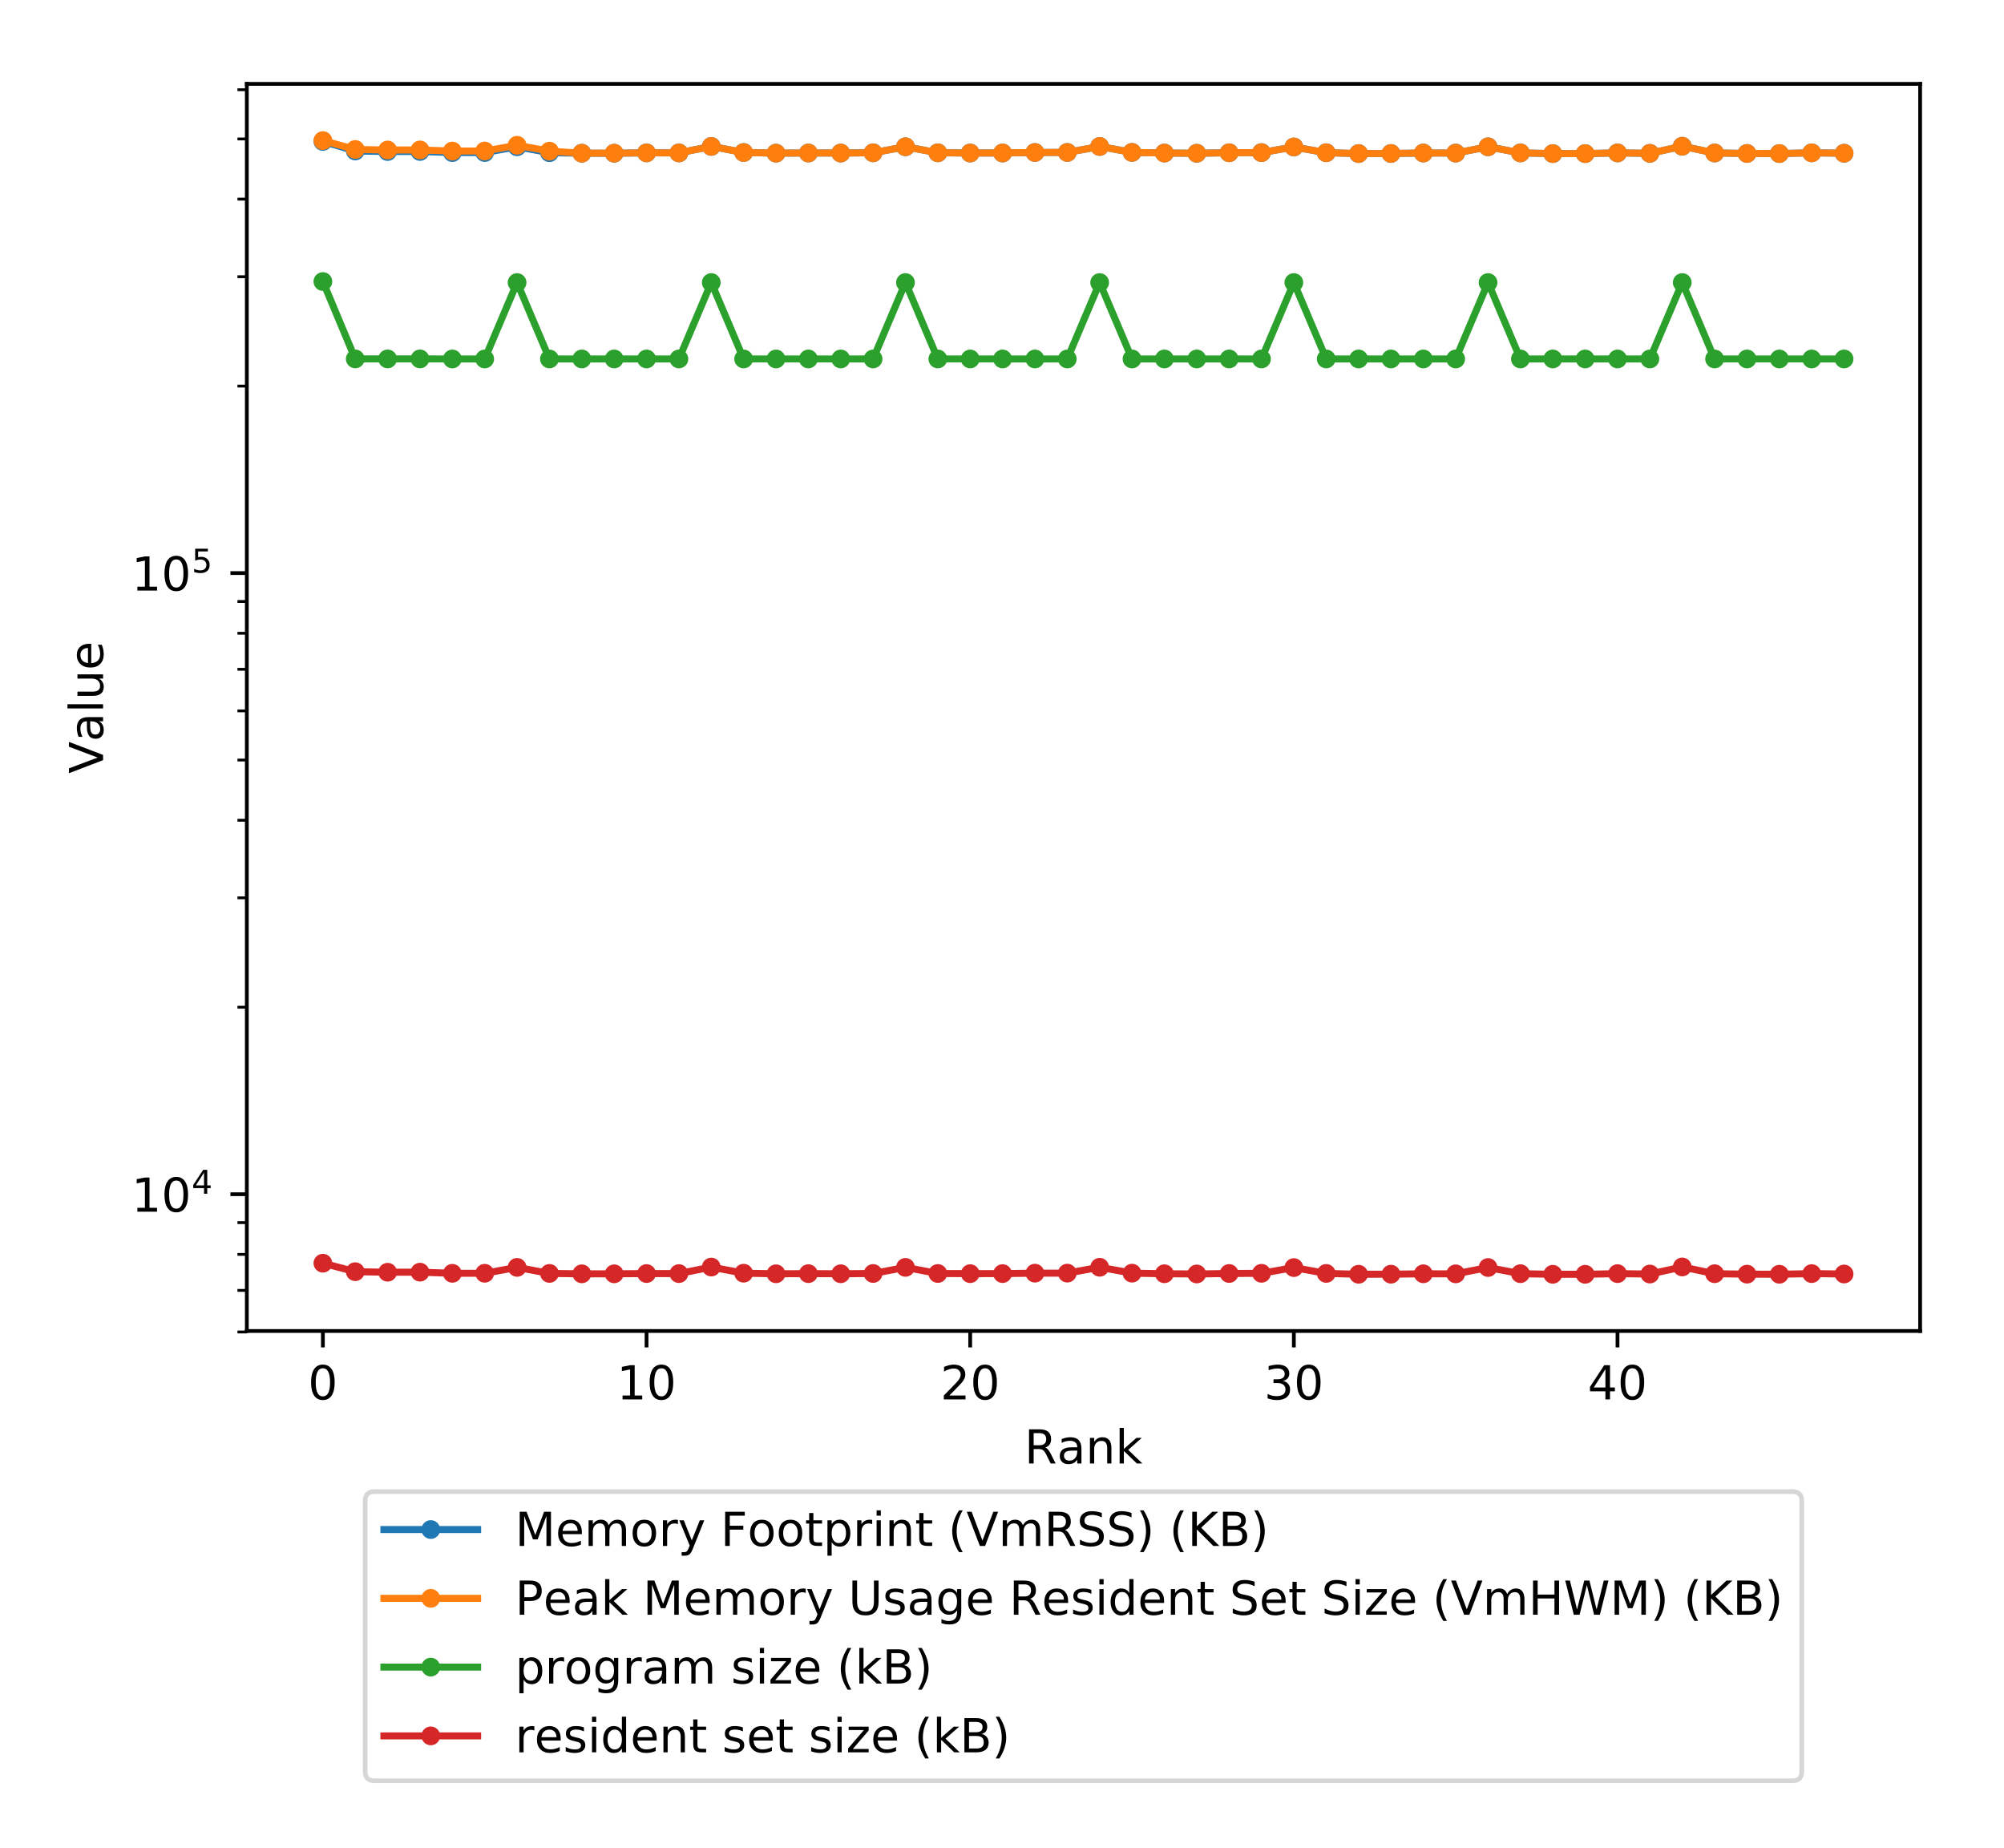 <?xml version="1.0" encoding="utf-8" standalone="no"?>
<!DOCTYPE svg PUBLIC "-//W3C//DTD SVG 1.1//EN"
  "http://www.w3.org/Graphics/SVG/1.1/DTD/svg11.dtd">
<!-- Created with matplotlib (http://matplotlib.org/) -->
<svg height="394.397pt" version="1.1" viewBox="0 0 427.698 394.397" width="427.698pt" xmlns="http://www.w3.org/2000/svg" xmlns:xlink="http://www.w3.org/1999/xlink">
 <defs>
  <style type="text/css">
*{stroke-linecap:butt;stroke-linejoin:round;}
  </style>
 </defs>
 <g id="figure_1">
  <g id="patch_1">
   <path d="M 0 394.397 
L 427.698 394.397 
L 427.698 0 
L 0 0 
z
" style="fill:#ffffff;"/>
  </g>
  <g id="axes_1">
   <g id="patch_2">
    <path d="M 52.678 284.012 
L 409.798 284.012 
L 409.798 17.9 
L 52.678 17.9 
z
" style="fill:#ffffff;"/>
   </g>
   <g id="matplotlib.axis_1">
    <g id="xtick_1">
     <g id="line2d_1">
      <defs>
       <path d="M 0 0 
L 0 3.5 
" id="mf20b7a907f" style="stroke:#000000;stroke-width:0.8;"/>
      </defs>
      <g>
       <use style="stroke:#000000;stroke-width:0.8;" x="68.911" xlink:href="#mf20b7a907f" y="284.012"/>
      </g>
     </g>
     <g id="text_1">
      <!-- 0 -->
      <defs>
       <path d="M 31.781 66.406 
Q 24.172 66.406 20.328 58.906 
Q 16.5 51.422 16.5 36.375 
Q 16.5 21.391 20.328 13.891 
Q 24.172 6.391 31.781 6.391 
Q 39.453 6.391 43.281 13.891 
Q 47.125 21.391 47.125 36.375 
Q 47.125 51.422 43.281 58.906 
Q 39.453 66.406 31.781 66.406 
z
M 31.781 74.219 
Q 44.047 74.219 50.516 64.516 
Q 56.984 54.828 56.984 36.375 
Q 56.984 17.969 50.516 8.266 
Q 44.047 -1.422 31.781 -1.422 
Q 19.531 -1.422 13.062 8.266 
Q 6.594 17.969 6.594 36.375 
Q 6.594 54.828 13.062 64.516 
Q 19.531 74.219 31.781 74.219 
z
" id="DejaVuSans-30"/>
      </defs>
      <g transform="translate(65.73 298.61)scale(0.1 -0.1)">
       <use xlink:href="#DejaVuSans-30"/>
      </g>
     </g>
    </g>
    <g id="xtick_2">
     <g id="line2d_2">
      <g>
       <use style="stroke:#000000;stroke-width:0.8;" x="137.986" xlink:href="#mf20b7a907f" y="284.012"/>
      </g>
     </g>
     <g id="text_2">
      <!-- 10 -->
      <defs>
       <path d="M 12.406 8.297 
L 28.516 8.297 
L 28.516 63.922 
L 10.984 60.406 
L 10.984 69.391 
L 28.422 72.906 
L 38.281 72.906 
L 38.281 8.297 
L 54.391 8.297 
L 54.391 0 
L 12.406 0 
z
" id="DejaVuSans-31"/>
      </defs>
      <g transform="translate(131.624 298.61)scale(0.1 -0.1)">
       <use xlink:href="#DejaVuSans-31"/>
       <use x="63.623" xlink:href="#DejaVuSans-30"/>
      </g>
     </g>
    </g>
    <g id="xtick_3">
     <g id="line2d_3">
      <g>
       <use style="stroke:#000000;stroke-width:0.8;" x="207.062" xlink:href="#mf20b7a907f" y="284.012"/>
      </g>
     </g>
     <g id="text_3">
      <!-- 20 -->
      <defs>
       <path d="M 19.188 8.297 
L 53.609 8.297 
L 53.609 0 
L 7.328 0 
L 7.328 8.297 
Q 12.938 14.109 22.625 23.891 
Q 32.328 33.688 34.812 36.531 
Q 39.547 41.844 41.422 45.531 
Q 43.312 49.219 43.312 52.781 
Q 43.312 58.594 39.234 62.25 
Q 35.156 65.922 28.609 65.922 
Q 23.969 65.922 18.812 64.312 
Q 13.672 62.703 7.812 59.422 
L 7.812 69.391 
Q 13.766 71.781 18.938 73 
Q 24.125 74.219 28.422 74.219 
Q 39.75 74.219 46.484 68.547 
Q 53.219 62.891 53.219 53.422 
Q 53.219 48.922 51.531 44.891 
Q 49.859 40.875 45.406 35.406 
Q 44.188 33.984 37.641 27.219 
Q 31.109 20.453 19.188 8.297 
z
" id="DejaVuSans-32"/>
      </defs>
      <g transform="translate(200.699 298.61)scale(0.1 -0.1)">
       <use xlink:href="#DejaVuSans-32"/>
       <use x="63.623" xlink:href="#DejaVuSans-30"/>
      </g>
     </g>
    </g>
    <g id="xtick_4">
     <g id="line2d_4">
      <g>
       <use style="stroke:#000000;stroke-width:0.8;" x="276.137" xlink:href="#mf20b7a907f" y="284.012"/>
      </g>
     </g>
     <g id="text_4">
      <!-- 30 -->
      <defs>
       <path d="M 40.578 39.312 
Q 47.656 37.797 51.625 33 
Q 55.609 28.219 55.609 21.188 
Q 55.609 10.406 48.188 4.484 
Q 40.766 -1.422 27.094 -1.422 
Q 22.516 -1.422 17.656 -0.516 
Q 12.797 0.391 7.625 2.203 
L 7.625 11.719 
Q 11.719 9.328 16.594 8.109 
Q 21.484 6.891 26.812 6.891 
Q 36.078 6.891 40.938 10.547 
Q 45.797 14.203 45.797 21.188 
Q 45.797 27.641 41.281 31.266 
Q 36.766 34.906 28.719 34.906 
L 20.219 34.906 
L 20.219 43.016 
L 29.109 43.016 
Q 36.375 43.016 40.234 45.922 
Q 44.094 48.828 44.094 54.297 
Q 44.094 59.906 40.109 62.906 
Q 36.141 65.922 28.719 65.922 
Q 24.656 65.922 20.016 65.031 
Q 15.375 64.156 9.812 62.312 
L 9.812 71.094 
Q 15.438 72.656 20.344 73.438 
Q 25.25 74.219 29.594 74.219 
Q 40.828 74.219 47.359 69.109 
Q 53.906 64.016 53.906 55.328 
Q 53.906 49.266 50.438 45.094 
Q 46.969 40.922 40.578 39.312 
z
" id="DejaVuSans-33"/>
      </defs>
      <g transform="translate(269.775 298.61)scale(0.1 -0.1)">
       <use xlink:href="#DejaVuSans-33"/>
       <use x="63.623" xlink:href="#DejaVuSans-30"/>
      </g>
     </g>
    </g>
    <g id="xtick_5">
     <g id="line2d_5">
      <g>
       <use style="stroke:#000000;stroke-width:0.8;" x="345.213" xlink:href="#mf20b7a907f" y="284.012"/>
      </g>
     </g>
     <g id="text_5">
      <!-- 40 -->
      <defs>
       <path d="M 37.797 64.312 
L 12.891 25.391 
L 37.797 25.391 
z
M 35.203 72.906 
L 47.609 72.906 
L 47.609 25.391 
L 58.016 25.391 
L 58.016 17.188 
L 47.609 17.188 
L 47.609 0 
L 37.797 0 
L 37.797 17.188 
L 4.891 17.188 
L 4.891 26.703 
z
" id="DejaVuSans-34"/>
      </defs>
      <g transform="translate(338.85 298.61)scale(0.1 -0.1)">
       <use xlink:href="#DejaVuSans-34"/>
       <use x="63.623" xlink:href="#DejaVuSans-30"/>
      </g>
     </g>
    </g>
    <g id="text_6">
     <!-- Rank -->
     <defs>
      <path d="M 44.391 34.188 
Q 47.562 33.109 50.562 29.594 
Q 53.562 26.078 56.594 19.922 
L 66.609 0 
L 56 0 
L 46.688 18.703 
Q 43.062 26.031 39.672 28.422 
Q 36.281 30.812 30.422 30.812 
L 19.672 30.812 
L 19.672 0 
L 9.812 0 
L 9.812 72.906 
L 32.078 72.906 
Q 44.578 72.906 50.734 67.672 
Q 56.891 62.453 56.891 51.906 
Q 56.891 45.016 53.688 40.469 
Q 50.484 35.938 44.391 34.188 
z
M 19.672 64.797 
L 19.672 38.922 
L 32.078 38.922 
Q 39.203 38.922 42.844 42.219 
Q 46.484 45.516 46.484 51.906 
Q 46.484 58.297 42.844 61.547 
Q 39.203 64.797 32.078 64.797 
z
" id="DejaVuSans-52"/>
      <path d="M 34.281 27.484 
Q 23.391 27.484 19.188 25 
Q 14.984 22.516 14.984 16.5 
Q 14.984 11.719 18.141 8.906 
Q 21.297 6.109 26.703 6.109 
Q 34.188 6.109 38.703 11.406 
Q 43.219 16.703 43.219 25.484 
L 43.219 27.484 
z
M 52.203 31.203 
L 52.203 0 
L 43.219 0 
L 43.219 8.297 
Q 40.141 3.328 35.547 0.953 
Q 30.953 -1.422 24.312 -1.422 
Q 15.922 -1.422 10.953 3.297 
Q 6 8.016 6 15.922 
Q 6 25.141 12.172 29.828 
Q 18.359 34.516 30.609 34.516 
L 43.219 34.516 
L 43.219 35.406 
Q 43.219 41.609 39.141 45 
Q 35.062 48.391 27.688 48.391 
Q 23 48.391 18.547 47.266 
Q 14.109 46.141 10.016 43.891 
L 10.016 52.203 
Q 14.938 54.109 19.578 55.047 
Q 24.219 56 28.609 56 
Q 40.484 56 46.344 49.844 
Q 52.203 43.703 52.203 31.203 
z
" id="DejaVuSans-61"/>
      <path d="M 54.891 33.016 
L 54.891 0 
L 45.906 0 
L 45.906 32.719 
Q 45.906 40.484 42.875 44.328 
Q 39.844 48.188 33.797 48.188 
Q 26.516 48.188 22.312 43.547 
Q 18.109 38.922 18.109 30.906 
L 18.109 0 
L 9.078 0 
L 9.078 54.688 
L 18.109 54.688 
L 18.109 46.188 
Q 21.344 51.125 25.703 53.562 
Q 30.078 56 35.797 56 
Q 45.219 56 50.047 50.172 
Q 54.891 44.344 54.891 33.016 
z
" id="DejaVuSans-6e"/>
      <path d="M 9.078 75.984 
L 18.109 75.984 
L 18.109 31.109 
L 44.922 54.688 
L 56.391 54.688 
L 27.391 29.109 
L 57.625 0 
L 45.906 0 
L 18.109 26.703 
L 18.109 0 
L 9.078 0 
z
" id="DejaVuSans-6b"/>
     </defs>
     <g transform="translate(218.637 312.289)scale(0.1 -0.1)">
      <use xlink:href="#DejaVuSans-52"/>
      <use x="69.451" xlink:href="#DejaVuSans-61"/>
      <use x="130.73" xlink:href="#DejaVuSans-6e"/>
      <use x="194.109" xlink:href="#DejaVuSans-6b"/>
     </g>
    </g>
   </g>
   <g id="matplotlib.axis_2">
    <g id="ytick_1">
     <g id="line2d_6">
      <defs>
       <path d="M 0 0 
L -3.5 0 
" id="mcba072ae19" style="stroke:#000000;stroke-width:0.8;"/>
      </defs>
      <g>
       <use style="stroke:#000000;stroke-width:0.8;" x="52.678" xlink:href="#mcba072ae19" y="254.825"/>
      </g>
     </g>
     <g id="text_7">
      <!-- $\mathdefault{10^{4}}$ -->
      <g transform="translate(28.078 258.624)scale(0.1 -0.1)">
       <use transform="translate(0 0.684)" xlink:href="#DejaVuSans-31"/>
       <use transform="translate(63.623 0.684)" xlink:href="#DejaVuSans-30"/>
       <use transform="translate(128.203 38.966)scale(0.7)" xlink:href="#DejaVuSans-34"/>
      </g>
     </g>
    </g>
    <g id="ytick_2">
     <g id="line2d_7">
      <g>
       <use style="stroke:#000000;stroke-width:0.8;" x="52.678" xlink:href="#mcba072ae19" y="122.286"/>
      </g>
     </g>
     <g id="text_8">
      <!-- $\mathdefault{10^{5}}$ -->
      <defs>
       <path d="M 10.797 72.906 
L 49.516 72.906 
L 49.516 64.594 
L 19.828 64.594 
L 19.828 46.734 
Q 21.969 47.469 24.109 47.828 
Q 26.266 48.188 28.422 48.188 
Q 40.625 48.188 47.75 41.5 
Q 54.891 34.812 54.891 23.391 
Q 54.891 11.625 47.562 5.094 
Q 40.234 -1.422 26.906 -1.422 
Q 22.312 -1.422 17.547 -0.641 
Q 12.797 0.141 7.719 1.703 
L 7.719 11.625 
Q 12.109 9.234 16.797 8.062 
Q 21.484 6.891 26.703 6.891 
Q 35.156 6.891 40.078 11.328 
Q 45.016 15.766 45.016 23.391 
Q 45.016 31 40.078 35.438 
Q 35.156 39.891 26.703 39.891 
Q 22.75 39.891 18.812 39.016 
Q 14.891 38.141 10.797 36.281 
z
" id="DejaVuSans-35"/>
      </defs>
      <g transform="translate(28.078 126.085)scale(0.1 -0.1)">
       <use transform="translate(0 0.684)" xlink:href="#DejaVuSans-31"/>
       <use transform="translate(63.623 0.684)" xlink:href="#DejaVuSans-30"/>
       <use transform="translate(128.203 38.966)scale(0.7)" xlink:href="#DejaVuSans-35"/>
      </g>
     </g>
    </g>
    <g id="ytick_3">
     <g id="line2d_8">
      <defs>
       <path d="M 0 0 
L -2 0 
" id="m12e5e8136f" style="stroke:#000000;stroke-width:0.6;"/>
      </defs>
      <g>
       <use style="stroke:#000000;stroke-width:0.6;" x="52.678" xlink:href="#m12e5e8136f" y="284.228"/>
      </g>
     </g>
    </g>
    <g id="ytick_4">
     <g id="line2d_9">
      <g>
       <use style="stroke:#000000;stroke-width:0.6;" x="52.678" xlink:href="#m12e5e8136f" y="275.355"/>
      </g>
     </g>
    </g>
    <g id="ytick_5">
     <g id="line2d_10">
      <g>
       <use style="stroke:#000000;stroke-width:0.6;" x="52.678" xlink:href="#m12e5e8136f" y="267.669"/>
      </g>
     </g>
    </g>
    <g id="ytick_6">
     <g id="line2d_11">
      <g>
       <use style="stroke:#000000;stroke-width:0.6;" x="52.678" xlink:href="#m12e5e8136f" y="260.889"/>
      </g>
     </g>
    </g>
    <g id="ytick_7">
     <g id="line2d_12">
      <g>
       <use style="stroke:#000000;stroke-width:0.6;" x="52.678" xlink:href="#m12e5e8136f" y="214.927"/>
      </g>
     </g>
    </g>
    <g id="ytick_8">
     <g id="line2d_13">
      <g>
       <use style="stroke:#000000;stroke-width:0.6;" x="52.678" xlink:href="#m12e5e8136f" y="191.588"/>
      </g>
     </g>
    </g>
    <g id="ytick_9">
     <g id="line2d_14">
      <g>
       <use style="stroke:#000000;stroke-width:0.6;" x="52.678" xlink:href="#m12e5e8136f" y="175.028"/>
      </g>
     </g>
    </g>
    <g id="ytick_10">
     <g id="line2d_15">
      <g>
       <use style="stroke:#000000;stroke-width:0.6;" x="52.678" xlink:href="#m12e5e8136f" y="162.184"/>
      </g>
     </g>
    </g>
    <g id="ytick_11">
     <g id="line2d_16">
      <g>
       <use style="stroke:#000000;stroke-width:0.6;" x="52.678" xlink:href="#m12e5e8136f" y="151.689"/>
      </g>
     </g>
    </g>
    <g id="ytick_12">
     <g id="line2d_17">
      <g>
       <use style="stroke:#000000;stroke-width:0.6;" x="52.678" xlink:href="#m12e5e8136f" y="142.816"/>
      </g>
     </g>
    </g>
    <g id="ytick_13">
     <g id="line2d_18">
      <g>
       <use style="stroke:#000000;stroke-width:0.6;" x="52.678" xlink:href="#m12e5e8136f" y="135.13"/>
      </g>
     </g>
    </g>
    <g id="ytick_14">
     <g id="line2d_19">
      <g>
       <use style="stroke:#000000;stroke-width:0.6;" x="52.678" xlink:href="#m12e5e8136f" y="128.35"/>
      </g>
     </g>
    </g>
    <g id="ytick_15">
     <g id="line2d_20">
      <g>
       <use style="stroke:#000000;stroke-width:0.6;" x="52.678" xlink:href="#m12e5e8136f" y="82.388"/>
      </g>
     </g>
    </g>
    <g id="ytick_16">
     <g id="line2d_21">
      <g>
       <use style="stroke:#000000;stroke-width:0.6;" x="52.678" xlink:href="#m12e5e8136f" y="59.049"/>
      </g>
     </g>
    </g>
    <g id="ytick_17">
     <g id="line2d_22">
      <g>
       <use style="stroke:#000000;stroke-width:0.6;" x="52.678" xlink:href="#m12e5e8136f" y="42.489"/>
      </g>
     </g>
    </g>
    <g id="ytick_18">
     <g id="line2d_23">
      <g>
       <use style="stroke:#000000;stroke-width:0.6;" x="52.678" xlink:href="#m12e5e8136f" y="29.645"/>
      </g>
     </g>
    </g>
    <g id="ytick_19">
     <g id="line2d_24">
      <g>
       <use style="stroke:#000000;stroke-width:0.6;" x="52.678" xlink:href="#m12e5e8136f" y="19.15"/>
      </g>
     </g>
    </g>
    <g id="text_9">
     <!-- Value -->
     <defs>
      <path d="M 28.609 0 
L 0.781 72.906 
L 11.078 72.906 
L 34.188 11.531 
L 57.328 72.906 
L 67.578 72.906 
L 39.797 0 
z
" id="DejaVuSans-56"/>
      <path d="M 9.422 75.984 
L 18.406 75.984 
L 18.406 0 
L 9.422 0 
z
" id="DejaVuSans-6c"/>
      <path d="M 8.5 21.578 
L 8.5 54.688 
L 17.484 54.688 
L 17.484 21.922 
Q 17.484 14.156 20.5 10.266 
Q 23.531 6.391 29.594 6.391 
Q 36.859 6.391 41.078 11.031 
Q 45.312 15.672 45.312 23.688 
L 45.312 54.688 
L 54.297 54.688 
L 54.297 0 
L 45.312 0 
L 45.312 8.406 
Q 42.047 3.422 37.719 1 
Q 33.406 -1.422 27.688 -1.422 
Q 18.266 -1.422 13.375 4.438 
Q 8.5 10.297 8.5 21.578 
z
M 31.109 56 
z
" id="DejaVuSans-75"/>
      <path d="M 56.203 29.594 
L 56.203 25.203 
L 14.891 25.203 
Q 15.484 15.922 20.484 11.062 
Q 25.484 6.203 34.422 6.203 
Q 39.594 6.203 44.453 7.469 
Q 49.312 8.734 54.109 11.281 
L 54.109 2.781 
Q 49.266 0.734 44.188 -0.344 
Q 39.109 -1.422 33.891 -1.422 
Q 20.797 -1.422 13.156 6.188 
Q 5.516 13.812 5.516 26.812 
Q 5.516 40.234 12.766 48.109 
Q 20.016 56 32.328 56 
Q 43.359 56 49.781 48.891 
Q 56.203 41.797 56.203 29.594 
z
M 47.219 32.234 
Q 47.125 39.594 43.094 43.984 
Q 39.062 48.391 32.422 48.391 
Q 24.906 48.391 20.391 44.141 
Q 15.875 39.891 15.188 32.172 
z
" id="DejaVuSans-65"/>
     </defs>
     <g transform="translate(21.998 165.069)rotate(-90)scale(0.1 -0.1)">
      <use xlink:href="#DejaVuSans-56"/>
      <use x="68.299" xlink:href="#DejaVuSans-61"/>
      <use x="129.578" xlink:href="#DejaVuSans-6c"/>
      <use x="157.361" xlink:href="#DejaVuSans-75"/>
      <use x="220.74" xlink:href="#DejaVuSans-65"/>
     </g>
    </g>
   </g>
   <g id="line2d_25">
    <path clip-path="url(#p0d333bf957)" d="M 68.911 30.182 
L 75.818 32.218 
L 82.726 32.333 
L 89.633 32.318 
L 96.541 32.558 
L 103.449 32.55 
L 110.356 31.316 
L 117.264 32.581 
L 124.171 32.697 
L 131.079 32.697 
L 137.986 32.62 
L 144.894 32.628 
L 151.801 31.24 
L 158.709 32.542 
L 165.616 32.682 
L 172.524 32.651 
L 179.432 32.659 
L 186.339 32.604 
L 193.247 31.316 
L 200.154 32.604 
L 207.062 32.651 
L 213.969 32.651 
L 220.877 32.534 
L 227.784 32.527 
L 234.692 31.255 
L 241.599 32.519 
L 248.507 32.659 
L 255.415 32.705 
L 262.322 32.596 
L 269.23 32.565 
L 276.137 31.361 
L 283.045 32.589 
L 289.952 32.767 
L 296.86 32.752 
L 303.767 32.651 
L 310.675 32.666 
L 317.582 31.323 
L 324.49 32.628 
L 331.398 32.775 
L 338.305 32.775 
L 345.213 32.628 
L 352.12 32.721 
L 359.028 31.202 
L 365.935 32.643 
L 372.843 32.744 
L 379.75 32.767 
L 386.658 32.612 
L 393.565 32.697 
" style="fill:none;stroke:#1f77b4;stroke-linecap:square;stroke-width:1.5;"/>
    <defs>
     <path d="M 0 1.5 
C 0.398 1.5 0.779 1.342 1.061 1.061 
C 1.342 0.779 1.5 0.398 1.5 0 
C 1.5 -0.398 1.342 -0.779 1.061 -1.061 
C 0.779 -1.342 0.398 -1.5 0 -1.5 
C -0.398 -1.5 -0.779 -1.342 -1.061 -1.061 
C -1.342 -0.779 -1.5 -0.398 -1.5 0 
C -1.5 0.398 -1.342 0.779 -1.061 1.061 
C -0.779 1.342 -0.398 1.5 0 1.5 
z
" id="m45da1ef135" style="stroke:#1f77b4;"/>
    </defs>
    <g clip-path="url(#p0d333bf957)">
     <use style="fill:#1f77b4;stroke:#1f77b4;" x="68.911" xlink:href="#m45da1ef135" y="30.182"/>
     <use style="fill:#1f77b4;stroke:#1f77b4;" x="75.818" xlink:href="#m45da1ef135" y="32.218"/>
     <use style="fill:#1f77b4;stroke:#1f77b4;" x="82.726" xlink:href="#m45da1ef135" y="32.333"/>
     <use style="fill:#1f77b4;stroke:#1f77b4;" x="89.633" xlink:href="#m45da1ef135" y="32.318"/>
     <use style="fill:#1f77b4;stroke:#1f77b4;" x="96.541" xlink:href="#m45da1ef135" y="32.558"/>
     <use style="fill:#1f77b4;stroke:#1f77b4;" x="103.449" xlink:href="#m45da1ef135" y="32.55"/>
     <use style="fill:#1f77b4;stroke:#1f77b4;" x="110.356" xlink:href="#m45da1ef135" y="31.316"/>
     <use style="fill:#1f77b4;stroke:#1f77b4;" x="117.264" xlink:href="#m45da1ef135" y="32.581"/>
     <use style="fill:#1f77b4;stroke:#1f77b4;" x="124.171" xlink:href="#m45da1ef135" y="32.697"/>
     <use style="fill:#1f77b4;stroke:#1f77b4;" x="131.079" xlink:href="#m45da1ef135" y="32.697"/>
     <use style="fill:#1f77b4;stroke:#1f77b4;" x="137.986" xlink:href="#m45da1ef135" y="32.62"/>
     <use style="fill:#1f77b4;stroke:#1f77b4;" x="144.894" xlink:href="#m45da1ef135" y="32.628"/>
     <use style="fill:#1f77b4;stroke:#1f77b4;" x="151.801" xlink:href="#m45da1ef135" y="31.24"/>
     <use style="fill:#1f77b4;stroke:#1f77b4;" x="158.709" xlink:href="#m45da1ef135" y="32.542"/>
     <use style="fill:#1f77b4;stroke:#1f77b4;" x="165.616" xlink:href="#m45da1ef135" y="32.682"/>
     <use style="fill:#1f77b4;stroke:#1f77b4;" x="172.524" xlink:href="#m45da1ef135" y="32.651"/>
     <use style="fill:#1f77b4;stroke:#1f77b4;" x="179.432" xlink:href="#m45da1ef135" y="32.659"/>
     <use style="fill:#1f77b4;stroke:#1f77b4;" x="186.339" xlink:href="#m45da1ef135" y="32.604"/>
     <use style="fill:#1f77b4;stroke:#1f77b4;" x="193.247" xlink:href="#m45da1ef135" y="31.316"/>
     <use style="fill:#1f77b4;stroke:#1f77b4;" x="200.154" xlink:href="#m45da1ef135" y="32.604"/>
     <use style="fill:#1f77b4;stroke:#1f77b4;" x="207.062" xlink:href="#m45da1ef135" y="32.651"/>
     <use style="fill:#1f77b4;stroke:#1f77b4;" x="213.969" xlink:href="#m45da1ef135" y="32.651"/>
     <use style="fill:#1f77b4;stroke:#1f77b4;" x="220.877" xlink:href="#m45da1ef135" y="32.534"/>
     <use style="fill:#1f77b4;stroke:#1f77b4;" x="227.784" xlink:href="#m45da1ef135" y="32.527"/>
     <use style="fill:#1f77b4;stroke:#1f77b4;" x="234.692" xlink:href="#m45da1ef135" y="31.255"/>
     <use style="fill:#1f77b4;stroke:#1f77b4;" x="241.599" xlink:href="#m45da1ef135" y="32.519"/>
     <use style="fill:#1f77b4;stroke:#1f77b4;" x="248.507" xlink:href="#m45da1ef135" y="32.659"/>
     <use style="fill:#1f77b4;stroke:#1f77b4;" x="255.415" xlink:href="#m45da1ef135" y="32.705"/>
     <use style="fill:#1f77b4;stroke:#1f77b4;" x="262.322" xlink:href="#m45da1ef135" y="32.596"/>
     <use style="fill:#1f77b4;stroke:#1f77b4;" x="269.23" xlink:href="#m45da1ef135" y="32.565"/>
     <use style="fill:#1f77b4;stroke:#1f77b4;" x="276.137" xlink:href="#m45da1ef135" y="31.361"/>
     <use style="fill:#1f77b4;stroke:#1f77b4;" x="283.045" xlink:href="#m45da1ef135" y="32.589"/>
     <use style="fill:#1f77b4;stroke:#1f77b4;" x="289.952" xlink:href="#m45da1ef135" y="32.767"/>
     <use style="fill:#1f77b4;stroke:#1f77b4;" x="296.86" xlink:href="#m45da1ef135" y="32.752"/>
     <use style="fill:#1f77b4;stroke:#1f77b4;" x="303.767" xlink:href="#m45da1ef135" y="32.651"/>
     <use style="fill:#1f77b4;stroke:#1f77b4;" x="310.675" xlink:href="#m45da1ef135" y="32.666"/>
     <use style="fill:#1f77b4;stroke:#1f77b4;" x="317.582" xlink:href="#m45da1ef135" y="31.323"/>
     <use style="fill:#1f77b4;stroke:#1f77b4;" x="324.49" xlink:href="#m45da1ef135" y="32.628"/>
     <use style="fill:#1f77b4;stroke:#1f77b4;" x="331.398" xlink:href="#m45da1ef135" y="32.775"/>
     <use style="fill:#1f77b4;stroke:#1f77b4;" x="338.305" xlink:href="#m45da1ef135" y="32.775"/>
     <use style="fill:#1f77b4;stroke:#1f77b4;" x="345.213" xlink:href="#m45da1ef135" y="32.628"/>
     <use style="fill:#1f77b4;stroke:#1f77b4;" x="352.12" xlink:href="#m45da1ef135" y="32.721"/>
     <use style="fill:#1f77b4;stroke:#1f77b4;" x="359.028" xlink:href="#m45da1ef135" y="31.202"/>
     <use style="fill:#1f77b4;stroke:#1f77b4;" x="365.935" xlink:href="#m45da1ef135" y="32.643"/>
     <use style="fill:#1f77b4;stroke:#1f77b4;" x="372.843" xlink:href="#m45da1ef135" y="32.744"/>
     <use style="fill:#1f77b4;stroke:#1f77b4;" x="379.75" xlink:href="#m45da1ef135" y="32.767"/>
     <use style="fill:#1f77b4;stroke:#1f77b4;" x="386.658" xlink:href="#m45da1ef135" y="32.612"/>
     <use style="fill:#1f77b4;stroke:#1f77b4;" x="393.565" xlink:href="#m45da1ef135" y="32.697"/>
    </g>
   </g>
   <g id="line2d_26">
    <path clip-path="url(#p0d333bf957)" d="M 68.911 29.996 
L 75.818 31.895 
L 82.726 32.01 
L 89.633 31.995 
L 96.541 32.233 
L 103.449 32.225 
L 110.356 30.998 
L 117.264 32.256 
L 124.171 32.697 
L 131.079 32.682 
L 137.986 32.62 
L 144.894 32.628 
L 151.801 31.24 
L 158.709 32.542 
L 165.616 32.682 
L 172.524 32.651 
L 179.432 32.659 
L 186.339 32.604 
L 193.247 31.316 
L 200.154 32.604 
L 207.062 32.651 
L 213.969 32.635 
L 220.877 32.534 
L 227.784 32.527 
L 234.692 31.255 
L 241.599 32.519 
L 248.507 32.659 
L 255.415 32.705 
L 262.322 32.596 
L 269.23 32.565 
L 276.137 31.361 
L 283.045 32.589 
L 289.952 32.767 
L 296.86 32.752 
L 303.767 32.651 
L 310.675 32.666 
L 317.582 31.323 
L 324.49 32.628 
L 331.398 32.775 
L 338.305 32.775 
L 345.213 32.628 
L 352.12 32.721 
L 359.028 31.202 
L 365.935 32.643 
L 372.843 32.744 
L 379.75 32.767 
L 386.658 32.612 
L 393.565 32.697 
" style="fill:none;stroke:#ff7f0e;stroke-linecap:square;stroke-width:1.5;"/>
    <defs>
     <path d="M 0 1.5 
C 0.398 1.5 0.779 1.342 1.061 1.061 
C 1.342 0.779 1.5 0.398 1.5 0 
C 1.5 -0.398 1.342 -0.779 1.061 -1.061 
C 0.779 -1.342 0.398 -1.5 0 -1.5 
C -0.398 -1.5 -0.779 -1.342 -1.061 -1.061 
C -1.342 -0.779 -1.5 -0.398 -1.5 0 
C -1.5 0.398 -1.342 0.779 -1.061 1.061 
C -0.779 1.342 -0.398 1.5 0 1.5 
z
" id="m3a5f4d941c" style="stroke:#ff7f0e;"/>
    </defs>
    <g clip-path="url(#p0d333bf957)">
     <use style="fill:#ff7f0e;stroke:#ff7f0e;" x="68.911" xlink:href="#m3a5f4d941c" y="29.996"/>
     <use style="fill:#ff7f0e;stroke:#ff7f0e;" x="75.818" xlink:href="#m3a5f4d941c" y="31.895"/>
     <use style="fill:#ff7f0e;stroke:#ff7f0e;" x="82.726" xlink:href="#m3a5f4d941c" y="32.01"/>
     <use style="fill:#ff7f0e;stroke:#ff7f0e;" x="89.633" xlink:href="#m3a5f4d941c" y="31.995"/>
     <use style="fill:#ff7f0e;stroke:#ff7f0e;" x="96.541" xlink:href="#m3a5f4d941c" y="32.233"/>
     <use style="fill:#ff7f0e;stroke:#ff7f0e;" x="103.449" xlink:href="#m3a5f4d941c" y="32.225"/>
     <use style="fill:#ff7f0e;stroke:#ff7f0e;" x="110.356" xlink:href="#m3a5f4d941c" y="30.998"/>
     <use style="fill:#ff7f0e;stroke:#ff7f0e;" x="117.264" xlink:href="#m3a5f4d941c" y="32.256"/>
     <use style="fill:#ff7f0e;stroke:#ff7f0e;" x="124.171" xlink:href="#m3a5f4d941c" y="32.697"/>
     <use style="fill:#ff7f0e;stroke:#ff7f0e;" x="131.079" xlink:href="#m3a5f4d941c" y="32.682"/>
     <use style="fill:#ff7f0e;stroke:#ff7f0e;" x="137.986" xlink:href="#m3a5f4d941c" y="32.62"/>
     <use style="fill:#ff7f0e;stroke:#ff7f0e;" x="144.894" xlink:href="#m3a5f4d941c" y="32.628"/>
     <use style="fill:#ff7f0e;stroke:#ff7f0e;" x="151.801" xlink:href="#m3a5f4d941c" y="31.24"/>
     <use style="fill:#ff7f0e;stroke:#ff7f0e;" x="158.709" xlink:href="#m3a5f4d941c" y="32.542"/>
     <use style="fill:#ff7f0e;stroke:#ff7f0e;" x="165.616" xlink:href="#m3a5f4d941c" y="32.682"/>
     <use style="fill:#ff7f0e;stroke:#ff7f0e;" x="172.524" xlink:href="#m3a5f4d941c" y="32.651"/>
     <use style="fill:#ff7f0e;stroke:#ff7f0e;" x="179.432" xlink:href="#m3a5f4d941c" y="32.659"/>
     <use style="fill:#ff7f0e;stroke:#ff7f0e;" x="186.339" xlink:href="#m3a5f4d941c" y="32.604"/>
     <use style="fill:#ff7f0e;stroke:#ff7f0e;" x="193.247" xlink:href="#m3a5f4d941c" y="31.316"/>
     <use style="fill:#ff7f0e;stroke:#ff7f0e;" x="200.154" xlink:href="#m3a5f4d941c" y="32.604"/>
     <use style="fill:#ff7f0e;stroke:#ff7f0e;" x="207.062" xlink:href="#m3a5f4d941c" y="32.651"/>
     <use style="fill:#ff7f0e;stroke:#ff7f0e;" x="213.969" xlink:href="#m3a5f4d941c" y="32.635"/>
     <use style="fill:#ff7f0e;stroke:#ff7f0e;" x="220.877" xlink:href="#m3a5f4d941c" y="32.534"/>
     <use style="fill:#ff7f0e;stroke:#ff7f0e;" x="227.784" xlink:href="#m3a5f4d941c" y="32.527"/>
     <use style="fill:#ff7f0e;stroke:#ff7f0e;" x="234.692" xlink:href="#m3a5f4d941c" y="31.255"/>
     <use style="fill:#ff7f0e;stroke:#ff7f0e;" x="241.599" xlink:href="#m3a5f4d941c" y="32.519"/>
     <use style="fill:#ff7f0e;stroke:#ff7f0e;" x="248.507" xlink:href="#m3a5f4d941c" y="32.659"/>
     <use style="fill:#ff7f0e;stroke:#ff7f0e;" x="255.415" xlink:href="#m3a5f4d941c" y="32.705"/>
     <use style="fill:#ff7f0e;stroke:#ff7f0e;" x="262.322" xlink:href="#m3a5f4d941c" y="32.596"/>
     <use style="fill:#ff7f0e;stroke:#ff7f0e;" x="269.23" xlink:href="#m3a5f4d941c" y="32.565"/>
     <use style="fill:#ff7f0e;stroke:#ff7f0e;" x="276.137" xlink:href="#m3a5f4d941c" y="31.361"/>
     <use style="fill:#ff7f0e;stroke:#ff7f0e;" x="283.045" xlink:href="#m3a5f4d941c" y="32.589"/>
     <use style="fill:#ff7f0e;stroke:#ff7f0e;" x="289.952" xlink:href="#m3a5f4d941c" y="32.767"/>
     <use style="fill:#ff7f0e;stroke:#ff7f0e;" x="296.86" xlink:href="#m3a5f4d941c" y="32.752"/>
     <use style="fill:#ff7f0e;stroke:#ff7f0e;" x="303.767" xlink:href="#m3a5f4d941c" y="32.651"/>
     <use style="fill:#ff7f0e;stroke:#ff7f0e;" x="310.675" xlink:href="#m3a5f4d941c" y="32.666"/>
     <use style="fill:#ff7f0e;stroke:#ff7f0e;" x="317.582" xlink:href="#m3a5f4d941c" y="31.323"/>
     <use style="fill:#ff7f0e;stroke:#ff7f0e;" x="324.49" xlink:href="#m3a5f4d941c" y="32.628"/>
     <use style="fill:#ff7f0e;stroke:#ff7f0e;" x="331.398" xlink:href="#m3a5f4d941c" y="32.775"/>
     <use style="fill:#ff7f0e;stroke:#ff7f0e;" x="338.305" xlink:href="#m3a5f4d941c" y="32.775"/>
     <use style="fill:#ff7f0e;stroke:#ff7f0e;" x="345.213" xlink:href="#m3a5f4d941c" y="32.628"/>
     <use style="fill:#ff7f0e;stroke:#ff7f0e;" x="352.12" xlink:href="#m3a5f4d941c" y="32.721"/>
     <use style="fill:#ff7f0e;stroke:#ff7f0e;" x="359.028" xlink:href="#m3a5f4d941c" y="31.202"/>
     <use style="fill:#ff7f0e;stroke:#ff7f0e;" x="365.935" xlink:href="#m3a5f4d941c" y="32.643"/>
     <use style="fill:#ff7f0e;stroke:#ff7f0e;" x="372.843" xlink:href="#m3a5f4d941c" y="32.744"/>
     <use style="fill:#ff7f0e;stroke:#ff7f0e;" x="379.75" xlink:href="#m3a5f4d941c" y="32.767"/>
     <use style="fill:#ff7f0e;stroke:#ff7f0e;" x="386.658" xlink:href="#m3a5f4d941c" y="32.612"/>
     <use style="fill:#ff7f0e;stroke:#ff7f0e;" x="393.565" xlink:href="#m3a5f4d941c" y="32.697"/>
    </g>
   </g>
   <g id="line2d_27">
    <path clip-path="url(#p0d333bf957)" d="M 68.911 60.076 
L 75.818 76.585 
L 82.726 76.585 
L 89.633 76.585 
L 96.541 76.595 
L 103.449 76.596 
L 110.356 60.292 
L 117.264 76.595 
L 124.171 76.596 
L 131.079 76.596 
L 137.986 76.596 
L 144.894 76.596 
L 151.801 60.292 
L 158.709 76.595 
L 165.616 76.595 
L 172.524 76.595 
L 179.432 76.595 
L 186.339 76.596 
L 193.247 60.293 
L 200.154 76.595 
L 207.062 76.595 
L 213.969 76.595 
L 220.877 76.596 
L 227.784 76.595 
L 234.692 60.293 
L 241.599 76.596 
L 248.507 76.596 
L 255.415 76.596 
L 262.322 76.595 
L 269.23 76.596 
L 276.137 60.292 
L 283.045 76.595 
L 289.952 76.596 
L 296.86 76.596 
L 303.767 76.596 
L 310.675 76.596 
L 317.582 60.292 
L 324.49 76.596 
L 331.398 76.596 
L 338.305 76.596 
L 345.213 76.596 
L 352.12 76.597 
L 359.028 60.288 
L 365.935 76.595 
L 372.843 76.595 
L 379.75 76.595 
L 386.658 76.595 
L 393.565 76.597 
" style="fill:none;stroke:#2ca02c;stroke-linecap:square;stroke-width:1.5;"/>
    <defs>
     <path d="M 0 1.5 
C 0.398 1.5 0.779 1.342 1.061 1.061 
C 1.342 0.779 1.5 0.398 1.5 0 
C 1.5 -0.398 1.342 -0.779 1.061 -1.061 
C 0.779 -1.342 0.398 -1.5 0 -1.5 
C -0.398 -1.5 -0.779 -1.342 -1.061 -1.061 
C -1.342 -0.779 -1.5 -0.398 -1.5 0 
C -1.5 0.398 -1.342 0.779 -1.061 1.061 
C -0.779 1.342 -0.398 1.5 0 1.5 
z
" id="m69ec43d9e5" style="stroke:#2ca02c;"/>
    </defs>
    <g clip-path="url(#p0d333bf957)">
     <use style="fill:#2ca02c;stroke:#2ca02c;" x="68.911" xlink:href="#m69ec43d9e5" y="60.076"/>
     <use style="fill:#2ca02c;stroke:#2ca02c;" x="75.818" xlink:href="#m69ec43d9e5" y="76.585"/>
     <use style="fill:#2ca02c;stroke:#2ca02c;" x="82.726" xlink:href="#m69ec43d9e5" y="76.585"/>
     <use style="fill:#2ca02c;stroke:#2ca02c;" x="89.633" xlink:href="#m69ec43d9e5" y="76.585"/>
     <use style="fill:#2ca02c;stroke:#2ca02c;" x="96.541" xlink:href="#m69ec43d9e5" y="76.595"/>
     <use style="fill:#2ca02c;stroke:#2ca02c;" x="103.449" xlink:href="#m69ec43d9e5" y="76.596"/>
     <use style="fill:#2ca02c;stroke:#2ca02c;" x="110.356" xlink:href="#m69ec43d9e5" y="60.292"/>
     <use style="fill:#2ca02c;stroke:#2ca02c;" x="117.264" xlink:href="#m69ec43d9e5" y="76.595"/>
     <use style="fill:#2ca02c;stroke:#2ca02c;" x="124.171" xlink:href="#m69ec43d9e5" y="76.596"/>
     <use style="fill:#2ca02c;stroke:#2ca02c;" x="131.079" xlink:href="#m69ec43d9e5" y="76.596"/>
     <use style="fill:#2ca02c;stroke:#2ca02c;" x="137.986" xlink:href="#m69ec43d9e5" y="76.596"/>
     <use style="fill:#2ca02c;stroke:#2ca02c;" x="144.894" xlink:href="#m69ec43d9e5" y="76.596"/>
     <use style="fill:#2ca02c;stroke:#2ca02c;" x="151.801" xlink:href="#m69ec43d9e5" y="60.292"/>
     <use style="fill:#2ca02c;stroke:#2ca02c;" x="158.709" xlink:href="#m69ec43d9e5" y="76.595"/>
     <use style="fill:#2ca02c;stroke:#2ca02c;" x="165.616" xlink:href="#m69ec43d9e5" y="76.595"/>
     <use style="fill:#2ca02c;stroke:#2ca02c;" x="172.524" xlink:href="#m69ec43d9e5" y="76.595"/>
     <use style="fill:#2ca02c;stroke:#2ca02c;" x="179.432" xlink:href="#m69ec43d9e5" y="76.595"/>
     <use style="fill:#2ca02c;stroke:#2ca02c;" x="186.339" xlink:href="#m69ec43d9e5" y="76.596"/>
     <use style="fill:#2ca02c;stroke:#2ca02c;" x="193.247" xlink:href="#m69ec43d9e5" y="60.293"/>
     <use style="fill:#2ca02c;stroke:#2ca02c;" x="200.154" xlink:href="#m69ec43d9e5" y="76.595"/>
     <use style="fill:#2ca02c;stroke:#2ca02c;" x="207.062" xlink:href="#m69ec43d9e5" y="76.595"/>
     <use style="fill:#2ca02c;stroke:#2ca02c;" x="213.969" xlink:href="#m69ec43d9e5" y="76.595"/>
     <use style="fill:#2ca02c;stroke:#2ca02c;" x="220.877" xlink:href="#m69ec43d9e5" y="76.596"/>
     <use style="fill:#2ca02c;stroke:#2ca02c;" x="227.784" xlink:href="#m69ec43d9e5" y="76.595"/>
     <use style="fill:#2ca02c;stroke:#2ca02c;" x="234.692" xlink:href="#m69ec43d9e5" y="60.293"/>
     <use style="fill:#2ca02c;stroke:#2ca02c;" x="241.599" xlink:href="#m69ec43d9e5" y="76.596"/>
     <use style="fill:#2ca02c;stroke:#2ca02c;" x="248.507" xlink:href="#m69ec43d9e5" y="76.596"/>
     <use style="fill:#2ca02c;stroke:#2ca02c;" x="255.415" xlink:href="#m69ec43d9e5" y="76.596"/>
     <use style="fill:#2ca02c;stroke:#2ca02c;" x="262.322" xlink:href="#m69ec43d9e5" y="76.595"/>
     <use style="fill:#2ca02c;stroke:#2ca02c;" x="269.23" xlink:href="#m69ec43d9e5" y="76.596"/>
     <use style="fill:#2ca02c;stroke:#2ca02c;" x="276.137" xlink:href="#m69ec43d9e5" y="60.292"/>
     <use style="fill:#2ca02c;stroke:#2ca02c;" x="283.045" xlink:href="#m69ec43d9e5" y="76.595"/>
     <use style="fill:#2ca02c;stroke:#2ca02c;" x="289.952" xlink:href="#m69ec43d9e5" y="76.596"/>
     <use style="fill:#2ca02c;stroke:#2ca02c;" x="296.86" xlink:href="#m69ec43d9e5" y="76.596"/>
     <use style="fill:#2ca02c;stroke:#2ca02c;" x="303.767" xlink:href="#m69ec43d9e5" y="76.596"/>
     <use style="fill:#2ca02c;stroke:#2ca02c;" x="310.675" xlink:href="#m69ec43d9e5" y="76.596"/>
     <use style="fill:#2ca02c;stroke:#2ca02c;" x="317.582" xlink:href="#m69ec43d9e5" y="60.292"/>
     <use style="fill:#2ca02c;stroke:#2ca02c;" x="324.49" xlink:href="#m69ec43d9e5" y="76.596"/>
     <use style="fill:#2ca02c;stroke:#2ca02c;" x="331.398" xlink:href="#m69ec43d9e5" y="76.596"/>
     <use style="fill:#2ca02c;stroke:#2ca02c;" x="338.305" xlink:href="#m69ec43d9e5" y="76.596"/>
     <use style="fill:#2ca02c;stroke:#2ca02c;" x="345.213" xlink:href="#m69ec43d9e5" y="76.596"/>
     <use style="fill:#2ca02c;stroke:#2ca02c;" x="352.12" xlink:href="#m69ec43d9e5" y="76.597"/>
     <use style="fill:#2ca02c;stroke:#2ca02c;" x="359.028" xlink:href="#m69ec43d9e5" y="60.288"/>
     <use style="fill:#2ca02c;stroke:#2ca02c;" x="365.935" xlink:href="#m69ec43d9e5" y="76.595"/>
     <use style="fill:#2ca02c;stroke:#2ca02c;" x="372.843" xlink:href="#m69ec43d9e5" y="76.595"/>
     <use style="fill:#2ca02c;stroke:#2ca02c;" x="379.75" xlink:href="#m69ec43d9e5" y="76.595"/>
     <use style="fill:#2ca02c;stroke:#2ca02c;" x="386.658" xlink:href="#m69ec43d9e5" y="76.595"/>
     <use style="fill:#2ca02c;stroke:#2ca02c;" x="393.565" xlink:href="#m69ec43d9e5" y="76.597"/>
    </g>
   </g>
   <g id="line2d_28">
    <path clip-path="url(#p0d333bf957)" d="M 68.911 269.549 
L 75.818 271.361 
L 82.726 271.476 
L 89.633 271.461 
L 96.541 271.707 
L 103.449 271.7 
L 110.356 270.44 
L 117.264 271.73 
L 124.171 271.815 
L 131.079 271.815 
L 137.986 271.761 
L 144.894 271.769 
L 151.801 270.372 
L 158.709 271.684 
L 165.616 271.808 
L 172.524 271.777 
L 179.432 271.8 
L 186.339 271.746 
L 193.247 270.44 
L 200.154 271.746 
L 207.062 271.777 
L 213.969 271.769 
L 220.877 271.676 
L 227.784 271.669 
L 234.692 270.417 
L 241.599 271.676 
L 248.507 271.8 
L 255.415 271.846 
L 262.322 271.746 
L 269.23 271.707 
L 276.137 270.485 
L 283.045 271.73 
L 289.952 271.908 
L 296.86 271.893 
L 303.767 271.808 
L 310.675 271.823 
L 317.582 270.47 
L 324.49 271.784 
L 331.398 271.916 
L 338.305 271.916 
L 345.213 271.777 
L 352.12 271.862 
L 359.028 270.35 
L 365.935 271.792 
L 372.843 271.885 
L 379.75 271.908 
L 386.658 271.769 
L 393.565 271.854 
" style="fill:none;stroke:#d62728;stroke-linecap:square;stroke-width:1.5;"/>
    <defs>
     <path d="M 0 1.5 
C 0.398 1.5 0.779 1.342 1.061 1.061 
C 1.342 0.779 1.5 0.398 1.5 0 
C 1.5 -0.398 1.342 -0.779 1.061 -1.061 
C 0.779 -1.342 0.398 -1.5 0 -1.5 
C -0.398 -1.5 -0.779 -1.342 -1.061 -1.061 
C -1.342 -0.779 -1.5 -0.398 -1.5 0 
C -1.5 0.398 -1.342 0.779 -1.061 1.061 
C -0.779 1.342 -0.398 1.5 0 1.5 
z
" id="m8e60529270" style="stroke:#d62728;"/>
    </defs>
    <g clip-path="url(#p0d333bf957)">
     <use style="fill:#d62728;stroke:#d62728;" x="68.911" xlink:href="#m8e60529270" y="269.549"/>
     <use style="fill:#d62728;stroke:#d62728;" x="75.818" xlink:href="#m8e60529270" y="271.361"/>
     <use style="fill:#d62728;stroke:#d62728;" x="82.726" xlink:href="#m8e60529270" y="271.476"/>
     <use style="fill:#d62728;stroke:#d62728;" x="89.633" xlink:href="#m8e60529270" y="271.461"/>
     <use style="fill:#d62728;stroke:#d62728;" x="96.541" xlink:href="#m8e60529270" y="271.707"/>
     <use style="fill:#d62728;stroke:#d62728;" x="103.449" xlink:href="#m8e60529270" y="271.7"/>
     <use style="fill:#d62728;stroke:#d62728;" x="110.356" xlink:href="#m8e60529270" y="270.44"/>
     <use style="fill:#d62728;stroke:#d62728;" x="117.264" xlink:href="#m8e60529270" y="271.73"/>
     <use style="fill:#d62728;stroke:#d62728;" x="124.171" xlink:href="#m8e60529270" y="271.815"/>
     <use style="fill:#d62728;stroke:#d62728;" x="131.079" xlink:href="#m8e60529270" y="271.815"/>
     <use style="fill:#d62728;stroke:#d62728;" x="137.986" xlink:href="#m8e60529270" y="271.761"/>
     <use style="fill:#d62728;stroke:#d62728;" x="144.894" xlink:href="#m8e60529270" y="271.769"/>
     <use style="fill:#d62728;stroke:#d62728;" x="151.801" xlink:href="#m8e60529270" y="270.372"/>
     <use style="fill:#d62728;stroke:#d62728;" x="158.709" xlink:href="#m8e60529270" y="271.684"/>
     <use style="fill:#d62728;stroke:#d62728;" x="165.616" xlink:href="#m8e60529270" y="271.808"/>
     <use style="fill:#d62728;stroke:#d62728;" x="172.524" xlink:href="#m8e60529270" y="271.777"/>
     <use style="fill:#d62728;stroke:#d62728;" x="179.432" xlink:href="#m8e60529270" y="271.8"/>
     <use style="fill:#d62728;stroke:#d62728;" x="186.339" xlink:href="#m8e60529270" y="271.746"/>
     <use style="fill:#d62728;stroke:#d62728;" x="193.247" xlink:href="#m8e60529270" y="270.44"/>
     <use style="fill:#d62728;stroke:#d62728;" x="200.154" xlink:href="#m8e60529270" y="271.746"/>
     <use style="fill:#d62728;stroke:#d62728;" x="207.062" xlink:href="#m8e60529270" y="271.777"/>
     <use style="fill:#d62728;stroke:#d62728;" x="213.969" xlink:href="#m8e60529270" y="271.769"/>
     <use style="fill:#d62728;stroke:#d62728;" x="220.877" xlink:href="#m8e60529270" y="271.676"/>
     <use style="fill:#d62728;stroke:#d62728;" x="227.784" xlink:href="#m8e60529270" y="271.669"/>
     <use style="fill:#d62728;stroke:#d62728;" x="234.692" xlink:href="#m8e60529270" y="270.417"/>
     <use style="fill:#d62728;stroke:#d62728;" x="241.599" xlink:href="#m8e60529270" y="271.676"/>
     <use style="fill:#d62728;stroke:#d62728;" x="248.507" xlink:href="#m8e60529270" y="271.8"/>
     <use style="fill:#d62728;stroke:#d62728;" x="255.415" xlink:href="#m8e60529270" y="271.846"/>
     <use style="fill:#d62728;stroke:#d62728;" x="262.322" xlink:href="#m8e60529270" y="271.746"/>
     <use style="fill:#d62728;stroke:#d62728;" x="269.23" xlink:href="#m8e60529270" y="271.707"/>
     <use style="fill:#d62728;stroke:#d62728;" x="276.137" xlink:href="#m8e60529270" y="270.485"/>
     <use style="fill:#d62728;stroke:#d62728;" x="283.045" xlink:href="#m8e60529270" y="271.73"/>
     <use style="fill:#d62728;stroke:#d62728;" x="289.952" xlink:href="#m8e60529270" y="271.908"/>
     <use style="fill:#d62728;stroke:#d62728;" x="296.86" xlink:href="#m8e60529270" y="271.893"/>
     <use style="fill:#d62728;stroke:#d62728;" x="303.767" xlink:href="#m8e60529270" y="271.808"/>
     <use style="fill:#d62728;stroke:#d62728;" x="310.675" xlink:href="#m8e60529270" y="271.823"/>
     <use style="fill:#d62728;stroke:#d62728;" x="317.582" xlink:href="#m8e60529270" y="270.47"/>
     <use style="fill:#d62728;stroke:#d62728;" x="324.49" xlink:href="#m8e60529270" y="271.784"/>
     <use style="fill:#d62728;stroke:#d62728;" x="331.398" xlink:href="#m8e60529270" y="271.916"/>
     <use style="fill:#d62728;stroke:#d62728;" x="338.305" xlink:href="#m8e60529270" y="271.916"/>
     <use style="fill:#d62728;stroke:#d62728;" x="345.213" xlink:href="#m8e60529270" y="271.777"/>
     <use style="fill:#d62728;stroke:#d62728;" x="352.12" xlink:href="#m8e60529270" y="271.862"/>
     <use style="fill:#d62728;stroke:#d62728;" x="359.028" xlink:href="#m8e60529270" y="270.35"/>
     <use style="fill:#d62728;stroke:#d62728;" x="365.935" xlink:href="#m8e60529270" y="271.792"/>
     <use style="fill:#d62728;stroke:#d62728;" x="372.843" xlink:href="#m8e60529270" y="271.885"/>
     <use style="fill:#d62728;stroke:#d62728;" x="379.75" xlink:href="#m8e60529270" y="271.908"/>
     <use style="fill:#d62728;stroke:#d62728;" x="386.658" xlink:href="#m8e60529270" y="271.769"/>
     <use style="fill:#d62728;stroke:#d62728;" x="393.565" xlink:href="#m8e60529270" y="271.854"/>
    </g>
   </g>
   <g id="patch_3">
    <path d="M 52.678 284.012 
L 52.678 17.9 
" style="fill:none;stroke:#000000;stroke-linecap:square;stroke-linejoin:miter;stroke-width:0.8;"/>
   </g>
   <g id="patch_4">
    <path d="M 409.798 284.012 
L 409.798 17.9 
" style="fill:none;stroke:#000000;stroke-linecap:square;stroke-linejoin:miter;stroke-width:0.8;"/>
   </g>
   <g id="patch_5">
    <path d="M 52.678 284.012 
L 409.798 284.012 
" style="fill:none;stroke:#000000;stroke-linecap:square;stroke-linejoin:miter;stroke-width:0.8;"/>
   </g>
   <g id="patch_6">
    <path d="M 52.678 17.9 
L 409.798 17.9 
" style="fill:none;stroke:#000000;stroke-linecap:square;stroke-linejoin:miter;stroke-width:0.8;"/>
   </g>
   <g id="legend_1">
    <g id="patch_7">
     <path d="M 79.935 379.997 
L 382.541 379.997 
Q 384.541 379.997 384.541 377.997 
L 384.541 320.284 
Q 384.541 318.284 382.541 318.284 
L 79.935 318.284 
Q 77.935 318.284 77.935 320.284 
L 77.935 377.997 
Q 77.935 379.997 79.935 379.997 
z
" style="fill:#ffffff;opacity:0.8;stroke:#cccccc;stroke-linejoin:miter;"/>
    </g>
    <g id="line2d_29">
     <path d="M 81.935 326.383 
L 101.935 326.383 
" style="fill:none;stroke:#1f77b4;stroke-linecap:square;stroke-width:1.5;"/>
    </g>
    <g id="line2d_30">
     <g>
      <use style="fill:#1f77b4;stroke:#1f77b4;" x="91.935" xlink:href="#m45da1ef135" y="326.383"/>
     </g>
    </g>
    <g id="text_10">
     <!-- Memory Footprint (VmRSS) (KB) -->
     <defs>
      <path d="M 9.812 72.906 
L 24.516 72.906 
L 43.109 23.297 
L 61.812 72.906 
L 76.516 72.906 
L 76.516 0 
L 66.891 0 
L 66.891 64.016 
L 48.094 14.016 
L 38.188 14.016 
L 19.391 64.016 
L 19.391 0 
L 9.812 0 
z
" id="DejaVuSans-4d"/>
      <path d="M 52 44.188 
Q 55.375 50.25 60.062 53.125 
Q 64.75 56 71.094 56 
Q 79.641 56 84.281 50.016 
Q 88.922 44.047 88.922 33.016 
L 88.922 0 
L 79.891 0 
L 79.891 32.719 
Q 79.891 40.578 77.094 44.375 
Q 74.312 48.188 68.609 48.188 
Q 61.625 48.188 57.562 43.547 
Q 53.516 38.922 53.516 30.906 
L 53.516 0 
L 44.484 0 
L 44.484 32.719 
Q 44.484 40.625 41.703 44.406 
Q 38.922 48.188 33.109 48.188 
Q 26.219 48.188 22.156 43.531 
Q 18.109 38.875 18.109 30.906 
L 18.109 0 
L 9.078 0 
L 9.078 54.688 
L 18.109 54.688 
L 18.109 46.188 
Q 21.188 51.219 25.484 53.609 
Q 29.781 56 35.688 56 
Q 41.656 56 45.828 52.969 
Q 50 49.953 52 44.188 
z
" id="DejaVuSans-6d"/>
      <path d="M 30.609 48.391 
Q 23.391 48.391 19.188 42.75 
Q 14.984 37.109 14.984 27.297 
Q 14.984 17.484 19.156 11.844 
Q 23.344 6.203 30.609 6.203 
Q 37.797 6.203 41.984 11.859 
Q 46.188 17.531 46.188 27.297 
Q 46.188 37.016 41.984 42.703 
Q 37.797 48.391 30.609 48.391 
z
M 30.609 56 
Q 42.328 56 49.016 48.375 
Q 55.719 40.766 55.719 27.297 
Q 55.719 13.875 49.016 6.219 
Q 42.328 -1.422 30.609 -1.422 
Q 18.844 -1.422 12.172 6.219 
Q 5.516 13.875 5.516 27.297 
Q 5.516 40.766 12.172 48.375 
Q 18.844 56 30.609 56 
z
" id="DejaVuSans-6f"/>
      <path d="M 41.109 46.297 
Q 39.594 47.172 37.812 47.578 
Q 36.031 48 33.891 48 
Q 26.266 48 22.188 43.047 
Q 18.109 38.094 18.109 28.812 
L 18.109 0 
L 9.078 0 
L 9.078 54.688 
L 18.109 54.688 
L 18.109 46.188 
Q 20.953 51.172 25.484 53.578 
Q 30.031 56 36.531 56 
Q 37.453 56 38.578 55.875 
Q 39.703 55.766 41.062 55.516 
z
" id="DejaVuSans-72"/>
      <path d="M 32.172 -5.078 
Q 28.375 -14.844 24.75 -17.812 
Q 21.141 -20.797 15.094 -20.797 
L 7.906 -20.797 
L 7.906 -13.281 
L 13.188 -13.281 
Q 16.891 -13.281 18.938 -11.516 
Q 21 -9.766 23.484 -3.219 
L 25.094 0.875 
L 2.984 54.688 
L 12.5 54.688 
L 29.594 11.922 
L 46.688 54.688 
L 56.203 54.688 
z
" id="DejaVuSans-79"/>
      <path id="DejaVuSans-20"/>
      <path d="M 9.812 72.906 
L 51.703 72.906 
L 51.703 64.594 
L 19.672 64.594 
L 19.672 43.109 
L 48.578 43.109 
L 48.578 34.812 
L 19.672 34.812 
L 19.672 0 
L 9.812 0 
z
" id="DejaVuSans-46"/>
      <path d="M 18.312 70.219 
L 18.312 54.688 
L 36.812 54.688 
L 36.812 47.703 
L 18.312 47.703 
L 18.312 18.016 
Q 18.312 11.328 20.141 9.422 
Q 21.969 7.516 27.594 7.516 
L 36.812 7.516 
L 36.812 0 
L 27.594 0 
Q 17.188 0 13.234 3.875 
Q 9.281 7.766 9.281 18.016 
L 9.281 47.703 
L 2.688 47.703 
L 2.688 54.688 
L 9.281 54.688 
L 9.281 70.219 
z
" id="DejaVuSans-74"/>
      <path d="M 18.109 8.203 
L 18.109 -20.797 
L 9.078 -20.797 
L 9.078 54.688 
L 18.109 54.688 
L 18.109 46.391 
Q 20.953 51.266 25.266 53.625 
Q 29.594 56 35.594 56 
Q 45.562 56 51.781 48.094 
Q 58.016 40.188 58.016 27.297 
Q 58.016 14.406 51.781 6.484 
Q 45.562 -1.422 35.594 -1.422 
Q 29.594 -1.422 25.266 0.953 
Q 20.953 3.328 18.109 8.203 
z
M 48.688 27.297 
Q 48.688 37.203 44.609 42.844 
Q 40.531 48.484 33.406 48.484 
Q 26.266 48.484 22.188 42.844 
Q 18.109 37.203 18.109 27.297 
Q 18.109 17.391 22.188 11.75 
Q 26.266 6.109 33.406 6.109 
Q 40.531 6.109 44.609 11.75 
Q 48.688 17.391 48.688 27.297 
z
" id="DejaVuSans-70"/>
      <path d="M 9.422 54.688 
L 18.406 54.688 
L 18.406 0 
L 9.422 0 
z
M 9.422 75.984 
L 18.406 75.984 
L 18.406 64.594 
L 9.422 64.594 
z
" id="DejaVuSans-69"/>
      <path d="M 31 75.875 
Q 24.469 64.656 21.281 53.656 
Q 18.109 42.672 18.109 31.391 
Q 18.109 20.125 21.312 9.062 
Q 24.516 -2 31 -13.188 
L 23.188 -13.188 
Q 15.875 -1.703 12.234 9.375 
Q 8.594 20.453 8.594 31.391 
Q 8.594 42.281 12.203 53.312 
Q 15.828 64.359 23.188 75.875 
z
" id="DejaVuSans-28"/>
      <path d="M 53.516 70.516 
L 53.516 60.891 
Q 47.906 63.578 42.922 64.891 
Q 37.938 66.219 33.297 66.219 
Q 25.25 66.219 20.875 63.094 
Q 16.5 59.969 16.5 54.203 
Q 16.5 49.359 19.406 46.891 
Q 22.312 44.438 30.422 42.922 
L 36.375 41.703 
Q 47.406 39.594 52.656 34.297 
Q 57.906 29 57.906 20.125 
Q 57.906 9.516 50.797 4.047 
Q 43.703 -1.422 29.984 -1.422 
Q 24.812 -1.422 18.969 -0.25 
Q 13.141 0.922 6.891 3.219 
L 6.891 13.375 
Q 12.891 10.016 18.656 8.297 
Q 24.422 6.594 29.984 6.594 
Q 38.422 6.594 43.016 9.906 
Q 47.609 13.234 47.609 19.391 
Q 47.609 24.75 44.312 27.781 
Q 41.016 30.812 33.5 32.328 
L 27.484 33.5 
Q 16.453 35.688 11.516 40.375 
Q 6.594 45.062 6.594 53.422 
Q 6.594 63.094 13.406 68.656 
Q 20.219 74.219 32.172 74.219 
Q 37.312 74.219 42.625 73.281 
Q 47.953 72.359 53.516 70.516 
z
" id="DejaVuSans-53"/>
      <path d="M 8.016 75.875 
L 15.828 75.875 
Q 23.141 64.359 26.781 53.312 
Q 30.422 42.281 30.422 31.391 
Q 30.422 20.453 26.781 9.375 
Q 23.141 -1.703 15.828 -13.188 
L 8.016 -13.188 
Q 14.5 -2 17.703 9.062 
Q 20.906 20.125 20.906 31.391 
Q 20.906 42.672 17.703 53.656 
Q 14.5 64.656 8.016 75.875 
z
" id="DejaVuSans-29"/>
      <path d="M 9.812 72.906 
L 19.672 72.906 
L 19.672 42.094 
L 52.391 72.906 
L 65.094 72.906 
L 28.906 38.922 
L 67.672 0 
L 54.688 0 
L 19.672 35.109 
L 19.672 0 
L 9.812 0 
z
" id="DejaVuSans-4b"/>
      <path d="M 19.672 34.812 
L 19.672 8.109 
L 35.5 8.109 
Q 43.453 8.109 47.281 11.406 
Q 51.125 14.703 51.125 21.484 
Q 51.125 28.328 47.281 31.562 
Q 43.453 34.812 35.5 34.812 
z
M 19.672 64.797 
L 19.672 42.828 
L 34.281 42.828 
Q 41.5 42.828 45.031 45.531 
Q 48.578 48.25 48.578 53.812 
Q 48.578 59.328 45.031 62.062 
Q 41.5 64.797 34.281 64.797 
z
M 9.812 72.906 
L 35.016 72.906 
Q 46.297 72.906 52.391 68.219 
Q 58.5 63.531 58.5 54.891 
Q 58.5 48.188 55.375 44.234 
Q 52.25 40.281 46.188 39.312 
Q 53.469 37.75 57.5 32.781 
Q 61.531 27.828 61.531 20.406 
Q 61.531 10.641 54.891 5.312 
Q 48.25 0 35.984 0 
L 9.812 0 
z
" id="DejaVuSans-42"/>
     </defs>
     <g transform="translate(109.935 329.883)scale(0.1 -0.1)">
      <use xlink:href="#DejaVuSans-4d"/>
      <use x="86.279" xlink:href="#DejaVuSans-65"/>
      <use x="147.803" xlink:href="#DejaVuSans-6d"/>
      <use x="245.215" xlink:href="#DejaVuSans-6f"/>
      <use x="306.396" xlink:href="#DejaVuSans-72"/>
      <use x="347.51" xlink:href="#DejaVuSans-79"/>
      <use x="406.689" xlink:href="#DejaVuSans-20"/>
      <use x="438.477" xlink:href="#DejaVuSans-46"/>
      <use x="495.949" xlink:href="#DejaVuSans-6f"/>
      <use x="557.131" xlink:href="#DejaVuSans-6f"/>
      <use x="618.312" xlink:href="#DejaVuSans-74"/>
      <use x="657.521" xlink:href="#DejaVuSans-70"/>
      <use x="720.998" xlink:href="#DejaVuSans-72"/>
      <use x="762.111" xlink:href="#DejaVuSans-69"/>
      <use x="789.895" xlink:href="#DejaVuSans-6e"/>
      <use x="853.273" xlink:href="#DejaVuSans-74"/>
      <use x="892.482" xlink:href="#DejaVuSans-20"/>
      <use x="924.27" xlink:href="#DejaVuSans-28"/>
      <use x="963.283" xlink:href="#DejaVuSans-56"/>
      <use x="1031.691" xlink:href="#DejaVuSans-6d"/>
      <use x="1129.104" xlink:href="#DejaVuSans-52"/>
      <use x="1198.586" xlink:href="#DejaVuSans-53"/>
      <use x="1262.062" xlink:href="#DejaVuSans-53"/>
      <use x="1325.539" xlink:href="#DejaVuSans-29"/>
      <use x="1364.553" xlink:href="#DejaVuSans-20"/>
      <use x="1396.34" xlink:href="#DejaVuSans-28"/>
      <use x="1435.354" xlink:href="#DejaVuSans-4b"/>
      <use x="1500.93" xlink:href="#DejaVuSans-42"/>
      <use x="1569.533" xlink:href="#DejaVuSans-29"/>
     </g>
    </g>
    <g id="line2d_31">
     <path d="M 81.935 341.061 
L 101.935 341.061 
" style="fill:none;stroke:#ff7f0e;stroke-linecap:square;stroke-width:1.5;"/>
    </g>
    <g id="line2d_32">
     <g>
      <use style="fill:#ff7f0e;stroke:#ff7f0e;" x="91.935" xlink:href="#m3a5f4d941c" y="341.061"/>
     </g>
    </g>
    <g id="text_11">
     <!-- Peak Memory Usage Resident Set Size (VmHWM) (KB) -->
     <defs>
      <path d="M 19.672 64.797 
L 19.672 37.406 
L 32.078 37.406 
Q 38.969 37.406 42.719 40.969 
Q 46.484 44.531 46.484 51.125 
Q 46.484 57.672 42.719 61.234 
Q 38.969 64.797 32.078 64.797 
z
M 9.812 72.906 
L 32.078 72.906 
Q 44.344 72.906 50.609 67.359 
Q 56.891 61.812 56.891 51.125 
Q 56.891 40.328 50.609 34.812 
Q 44.344 29.297 32.078 29.297 
L 19.672 29.297 
L 19.672 0 
L 9.812 0 
z
" id="DejaVuSans-50"/>
      <path d="M 8.688 72.906 
L 18.609 72.906 
L 18.609 28.609 
Q 18.609 16.891 22.844 11.734 
Q 27.094 6.594 36.625 6.594 
Q 46.094 6.594 50.344 11.734 
Q 54.594 16.891 54.594 28.609 
L 54.594 72.906 
L 64.5 72.906 
L 64.5 27.391 
Q 64.5 13.141 57.438 5.859 
Q 50.391 -1.422 36.625 -1.422 
Q 22.797 -1.422 15.734 5.859 
Q 8.688 13.141 8.688 27.391 
z
" id="DejaVuSans-55"/>
      <path d="M 44.281 53.078 
L 44.281 44.578 
Q 40.484 46.531 36.375 47.5 
Q 32.281 48.484 27.875 48.484 
Q 21.188 48.484 17.844 46.438 
Q 14.5 44.391 14.5 40.281 
Q 14.5 37.156 16.891 35.375 
Q 19.281 33.594 26.516 31.984 
L 29.594 31.297 
Q 39.156 29.25 43.188 25.516 
Q 47.219 21.781 47.219 15.094 
Q 47.219 7.469 41.188 3.016 
Q 35.156 -1.422 24.609 -1.422 
Q 20.219 -1.422 15.453 -0.562 
Q 10.688 0.297 5.422 2 
L 5.422 11.281 
Q 10.406 8.688 15.234 7.391 
Q 20.062 6.109 24.812 6.109 
Q 31.156 6.109 34.562 8.281 
Q 37.984 10.453 37.984 14.406 
Q 37.984 18.062 35.516 20.016 
Q 33.062 21.969 24.703 23.781 
L 21.578 24.516 
Q 13.234 26.266 9.516 29.906 
Q 5.812 33.547 5.812 39.891 
Q 5.812 47.609 11.281 51.797 
Q 16.75 56 26.812 56 
Q 31.781 56 36.172 55.266 
Q 40.578 54.547 44.281 53.078 
z
" id="DejaVuSans-73"/>
      <path d="M 45.406 27.984 
Q 45.406 37.75 41.375 43.109 
Q 37.359 48.484 30.078 48.484 
Q 22.859 48.484 18.828 43.109 
Q 14.797 37.75 14.797 27.984 
Q 14.797 18.266 18.828 12.891 
Q 22.859 7.516 30.078 7.516 
Q 37.359 7.516 41.375 12.891 
Q 45.406 18.266 45.406 27.984 
z
M 54.391 6.781 
Q 54.391 -7.172 48.188 -13.984 
Q 42 -20.797 29.203 -20.797 
Q 24.469 -20.797 20.266 -20.094 
Q 16.062 -19.391 12.109 -17.922 
L 12.109 -9.188 
Q 16.062 -11.328 19.922 -12.344 
Q 23.781 -13.375 27.781 -13.375 
Q 36.625 -13.375 41.016 -8.766 
Q 45.406 -4.156 45.406 5.172 
L 45.406 9.625 
Q 42.625 4.781 38.281 2.391 
Q 33.938 0 27.875 0 
Q 17.828 0 11.672 7.656 
Q 5.516 15.328 5.516 27.984 
Q 5.516 40.672 11.672 48.328 
Q 17.828 56 27.875 56 
Q 33.938 56 38.281 53.609 
Q 42.625 51.219 45.406 46.391 
L 45.406 54.688 
L 54.391 54.688 
z
" id="DejaVuSans-67"/>
      <path d="M 45.406 46.391 
L 45.406 75.984 
L 54.391 75.984 
L 54.391 0 
L 45.406 0 
L 45.406 8.203 
Q 42.578 3.328 38.25 0.953 
Q 33.938 -1.422 27.875 -1.422 
Q 17.969 -1.422 11.734 6.484 
Q 5.516 14.406 5.516 27.297 
Q 5.516 40.188 11.734 48.094 
Q 17.969 56 27.875 56 
Q 33.938 56 38.25 53.625 
Q 42.578 51.266 45.406 46.391 
z
M 14.797 27.297 
Q 14.797 17.391 18.875 11.75 
Q 22.953 6.109 30.078 6.109 
Q 37.203 6.109 41.297 11.75 
Q 45.406 17.391 45.406 27.297 
Q 45.406 37.203 41.297 42.844 
Q 37.203 48.484 30.078 48.484 
Q 22.953 48.484 18.875 42.844 
Q 14.797 37.203 14.797 27.297 
z
" id="DejaVuSans-64"/>
      <path d="M 5.516 54.688 
L 48.188 54.688 
L 48.188 46.484 
L 14.406 7.172 
L 48.188 7.172 
L 48.188 0 
L 4.297 0 
L 4.297 8.203 
L 38.094 47.516 
L 5.516 47.516 
z
" id="DejaVuSans-7a"/>
      <path d="M 9.812 72.906 
L 19.672 72.906 
L 19.672 43.016 
L 55.516 43.016 
L 55.516 72.906 
L 65.375 72.906 
L 65.375 0 
L 55.516 0 
L 55.516 34.719 
L 19.672 34.719 
L 19.672 0 
L 9.812 0 
z
" id="DejaVuSans-48"/>
      <path d="M 3.328 72.906 
L 13.281 72.906 
L 28.609 11.281 
L 43.891 72.906 
L 54.984 72.906 
L 70.312 11.281 
L 85.594 72.906 
L 95.609 72.906 
L 77.297 0 
L 64.891 0 
L 49.516 63.281 
L 33.984 0 
L 21.578 0 
z
" id="DejaVuSans-57"/>
     </defs>
     <g transform="translate(109.935 344.561)scale(0.1 -0.1)">
      <use xlink:href="#DejaVuSans-50"/>
      <use x="60.256" xlink:href="#DejaVuSans-65"/>
      <use x="121.779" xlink:href="#DejaVuSans-61"/>
      <use x="183.059" xlink:href="#DejaVuSans-6b"/>
      <use x="240.969" xlink:href="#DejaVuSans-20"/>
      <use x="272.756" xlink:href="#DejaVuSans-4d"/>
      <use x="359.035" xlink:href="#DejaVuSans-65"/>
      <use x="420.559" xlink:href="#DejaVuSans-6d"/>
      <use x="517.971" xlink:href="#DejaVuSans-6f"/>
      <use x="579.152" xlink:href="#DejaVuSans-72"/>
      <use x="620.266" xlink:href="#DejaVuSans-79"/>
      <use x="679.445" xlink:href="#DejaVuSans-20"/>
      <use x="711.232" xlink:href="#DejaVuSans-55"/>
      <use x="784.426" xlink:href="#DejaVuSans-73"/>
      <use x="836.525" xlink:href="#DejaVuSans-61"/>
      <use x="897.805" xlink:href="#DejaVuSans-67"/>
      <use x="961.281" xlink:href="#DejaVuSans-65"/>
      <use x="1022.805" xlink:href="#DejaVuSans-20"/>
      <use x="1054.592" xlink:href="#DejaVuSans-52"/>
      <use x="1124.012" xlink:href="#DejaVuSans-65"/>
      <use x="1185.535" xlink:href="#DejaVuSans-73"/>
      <use x="1237.635" xlink:href="#DejaVuSans-69"/>
      <use x="1265.418" xlink:href="#DejaVuSans-64"/>
      <use x="1328.895" xlink:href="#DejaVuSans-65"/>
      <use x="1390.418" xlink:href="#DejaVuSans-6e"/>
      <use x="1453.797" xlink:href="#DejaVuSans-74"/>
      <use x="1493.006" xlink:href="#DejaVuSans-20"/>
      <use x="1524.793" xlink:href="#DejaVuSans-53"/>
      <use x="1588.27" xlink:href="#DejaVuSans-65"/>
      <use x="1649.793" xlink:href="#DejaVuSans-74"/>
      <use x="1689.002" xlink:href="#DejaVuSans-20"/>
      <use x="1720.789" xlink:href="#DejaVuSans-53"/>
      <use x="1784.266" xlink:href="#DejaVuSans-69"/>
      <use x="1812.049" xlink:href="#DejaVuSans-7a"/>
      <use x="1864.539" xlink:href="#DejaVuSans-65"/>
      <use x="1926.062" xlink:href="#DejaVuSans-20"/>
      <use x="1957.85" xlink:href="#DejaVuSans-28"/>
      <use x="1996.863" xlink:href="#DejaVuSans-56"/>
      <use x="2065.271" xlink:href="#DejaVuSans-6d"/>
      <use x="2162.684" xlink:href="#DejaVuSans-48"/>
      <use x="2237.879" xlink:href="#DejaVuSans-57"/>
      <use x="2336.756" xlink:href="#DejaVuSans-4d"/>
      <use x="2423.035" xlink:href="#DejaVuSans-29"/>
      <use x="2462.049" xlink:href="#DejaVuSans-20"/>
      <use x="2493.836" xlink:href="#DejaVuSans-28"/>
      <use x="2532.85" xlink:href="#DejaVuSans-4b"/>
      <use x="2598.426" xlink:href="#DejaVuSans-42"/>
      <use x="2667.029" xlink:href="#DejaVuSans-29"/>
     </g>
    </g>
    <g id="line2d_33">
     <path d="M 81.935 355.739 
L 101.935 355.739 
" style="fill:none;stroke:#2ca02c;stroke-linecap:square;stroke-width:1.5;"/>
    </g>
    <g id="line2d_34">
     <g>
      <use style="fill:#2ca02c;stroke:#2ca02c;" x="91.935" xlink:href="#m69ec43d9e5" y="355.739"/>
     </g>
    </g>
    <g id="text_12">
     <!-- program size (kB) -->
     <g transform="translate(109.935 359.239)scale(0.1 -0.1)">
      <use xlink:href="#DejaVuSans-70"/>
      <use x="63.477" xlink:href="#DejaVuSans-72"/>
      <use x="104.559" xlink:href="#DejaVuSans-6f"/>
      <use x="165.74" xlink:href="#DejaVuSans-67"/>
      <use x="229.217" xlink:href="#DejaVuSans-72"/>
      <use x="270.33" xlink:href="#DejaVuSans-61"/>
      <use x="331.609" xlink:href="#DejaVuSans-6d"/>
      <use x="429.021" xlink:href="#DejaVuSans-20"/>
      <use x="460.809" xlink:href="#DejaVuSans-73"/>
      <use x="512.908" xlink:href="#DejaVuSans-69"/>
      <use x="540.691" xlink:href="#DejaVuSans-7a"/>
      <use x="593.182" xlink:href="#DejaVuSans-65"/>
      <use x="654.705" xlink:href="#DejaVuSans-20"/>
      <use x="686.492" xlink:href="#DejaVuSans-28"/>
      <use x="725.506" xlink:href="#DejaVuSans-6b"/>
      <use x="783.416" xlink:href="#DejaVuSans-42"/>
      <use x="852.02" xlink:href="#DejaVuSans-29"/>
     </g>
    </g>
    <g id="line2d_35">
     <path d="M 81.935 370.417 
L 101.935 370.417 
" style="fill:none;stroke:#d62728;stroke-linecap:square;stroke-width:1.5;"/>
    </g>
    <g id="line2d_36">
     <g>
      <use style="fill:#d62728;stroke:#d62728;" x="91.935" xlink:href="#m8e60529270" y="370.417"/>
     </g>
    </g>
    <g id="text_13">
     <!-- resident set size (kB) -->
     <g transform="translate(109.935 373.917)scale(0.1 -0.1)">
      <use xlink:href="#DejaVuSans-72"/>
      <use x="41.082" xlink:href="#DejaVuSans-65"/>
      <use x="102.605" xlink:href="#DejaVuSans-73"/>
      <use x="154.705" xlink:href="#DejaVuSans-69"/>
      <use x="182.488" xlink:href="#DejaVuSans-64"/>
      <use x="245.965" xlink:href="#DejaVuSans-65"/>
      <use x="307.488" xlink:href="#DejaVuSans-6e"/>
      <use x="370.867" xlink:href="#DejaVuSans-74"/>
      <use x="410.076" xlink:href="#DejaVuSans-20"/>
      <use x="441.863" xlink:href="#DejaVuSans-73"/>
      <use x="493.963" xlink:href="#DejaVuSans-65"/>
      <use x="555.486" xlink:href="#DejaVuSans-74"/>
      <use x="594.695" xlink:href="#DejaVuSans-20"/>
      <use x="626.482" xlink:href="#DejaVuSans-73"/>
      <use x="678.582" xlink:href="#DejaVuSans-69"/>
      <use x="706.365" xlink:href="#DejaVuSans-7a"/>
      <use x="758.855" xlink:href="#DejaVuSans-65"/>
      <use x="820.379" xlink:href="#DejaVuSans-20"/>
      <use x="852.166" xlink:href="#DejaVuSans-28"/>
      <use x="891.18" xlink:href="#DejaVuSans-6b"/>
      <use x="949.09" xlink:href="#DejaVuSans-42"/>
      <use x="1017.693" xlink:href="#DejaVuSans-29"/>
     </g>
    </g>
   </g>
  </g>
 </g>
 <defs>
  <clipPath id="p0d333bf957">
   <rect height="266.112" width="357.12" x="52.678" y="17.9"/>
  </clipPath>
 </defs>
</svg>
